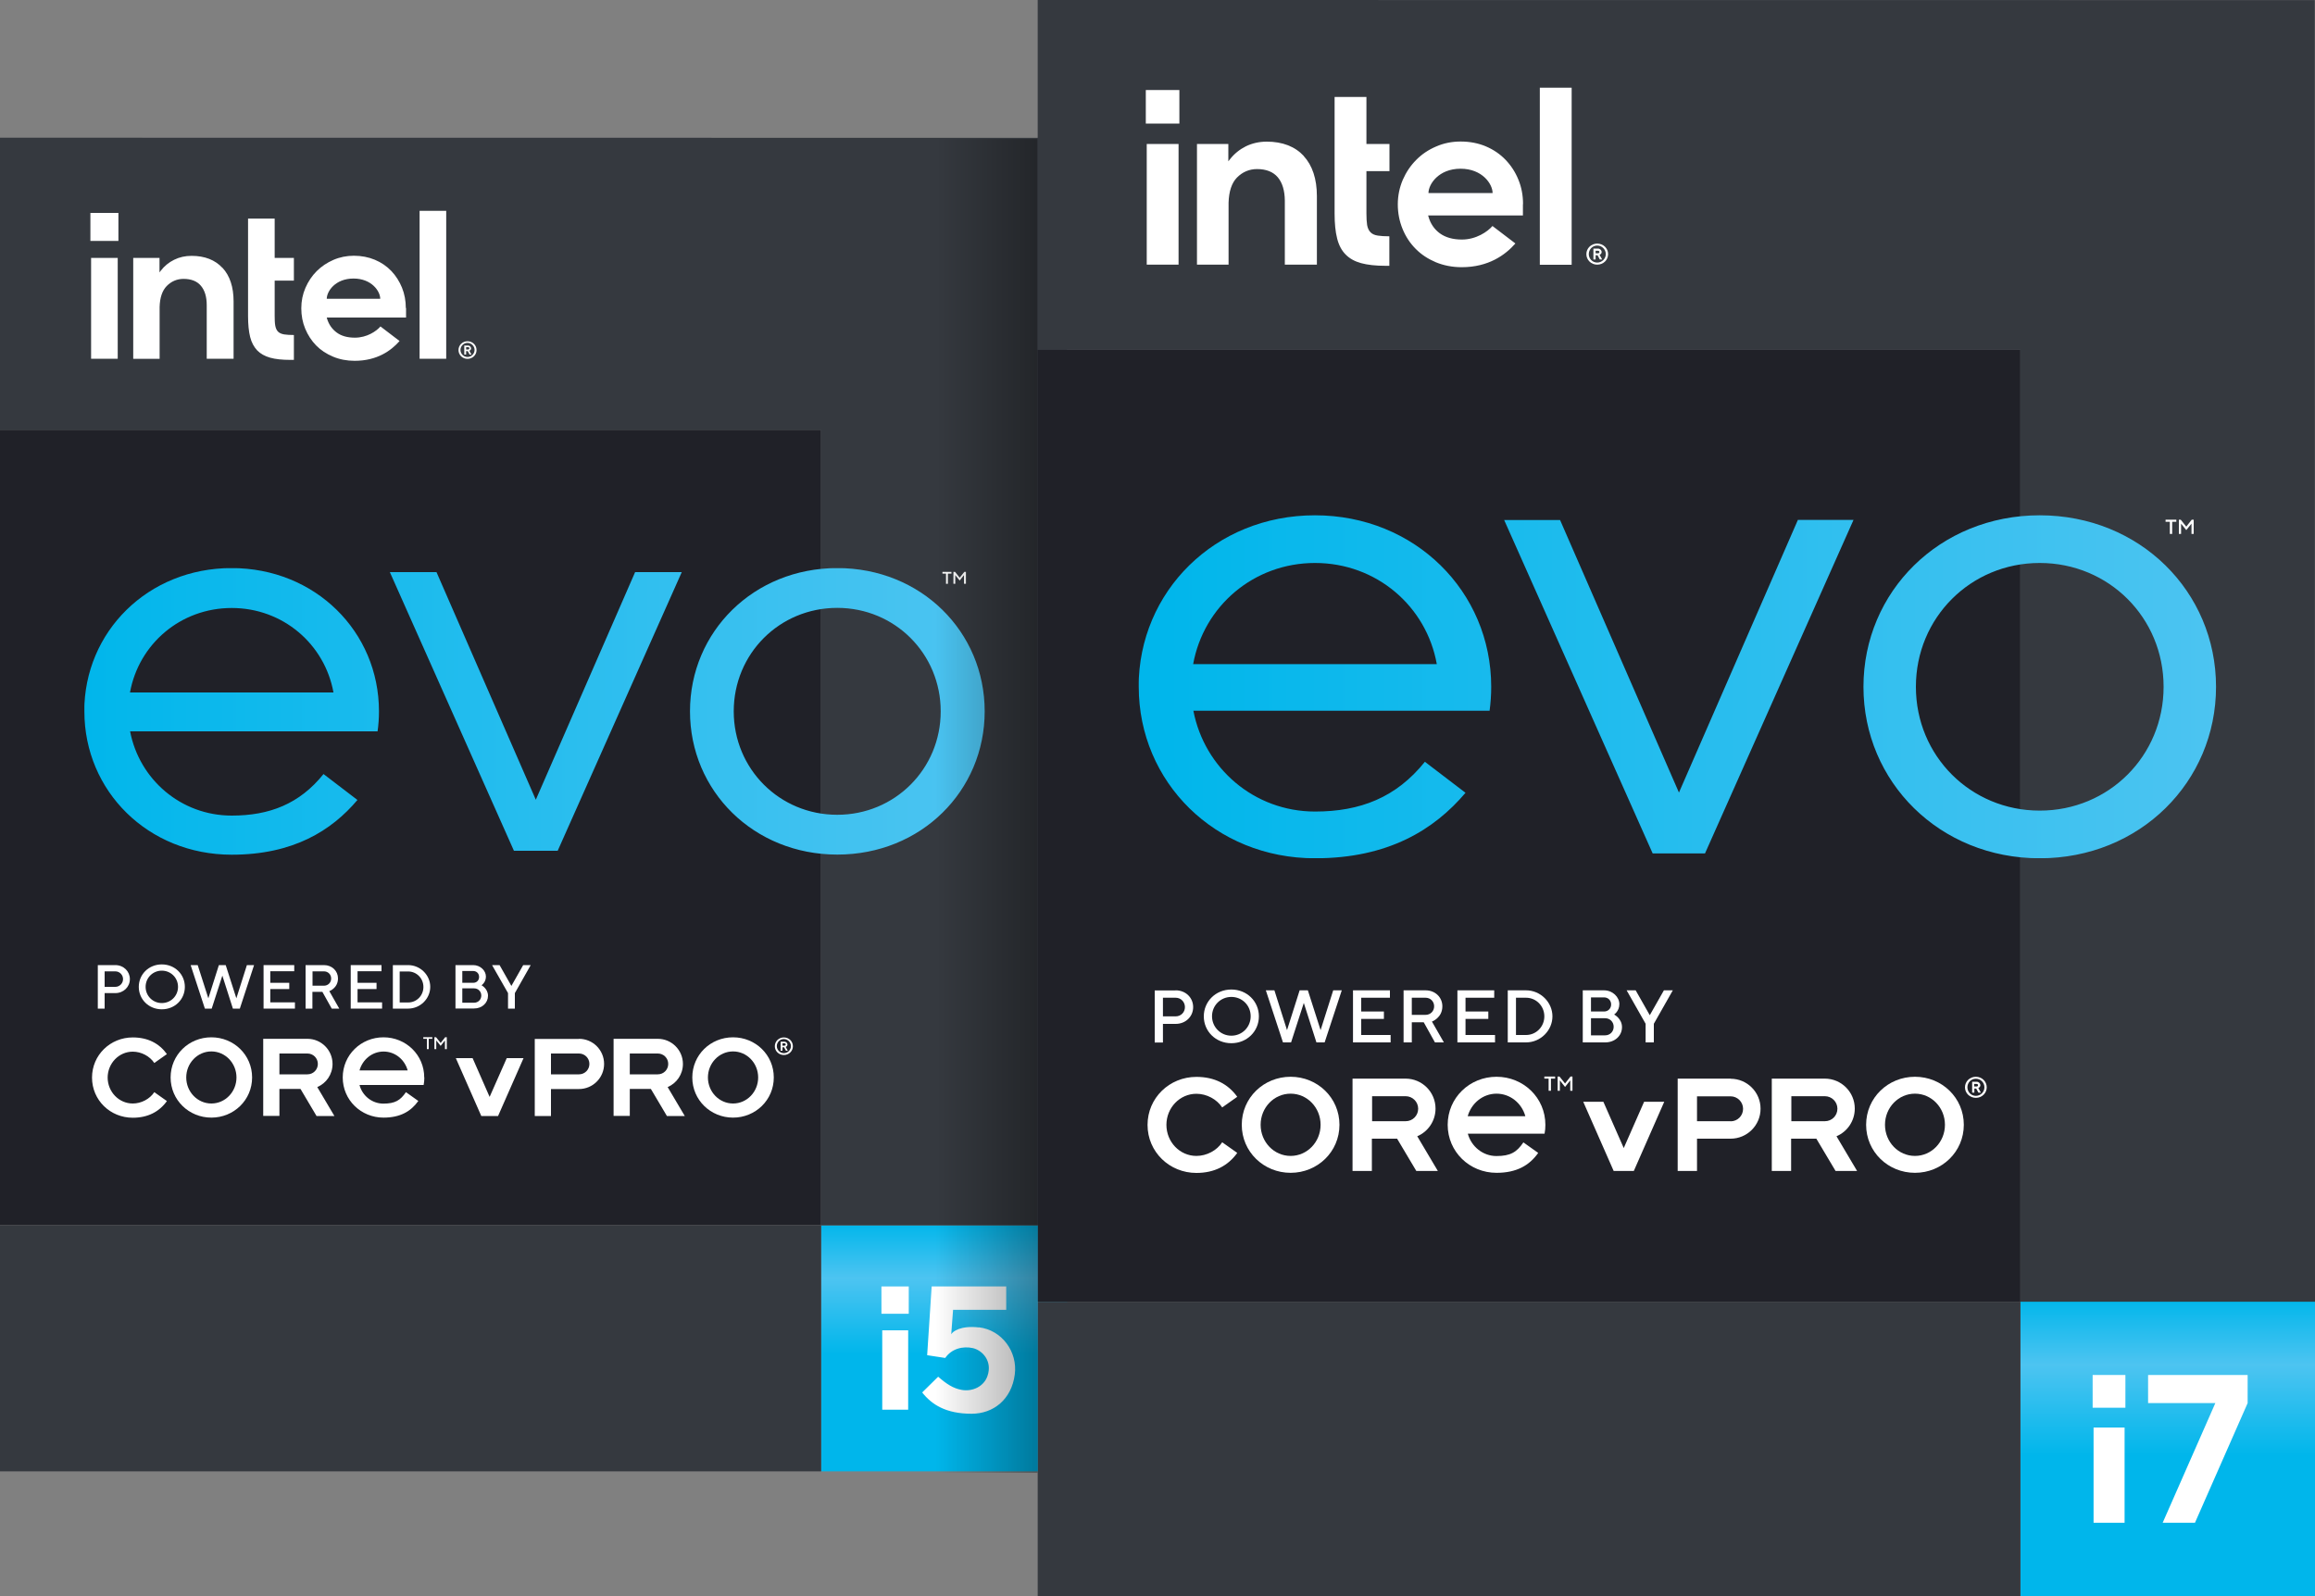 <?xml version="1.0" encoding="UTF-8"?><svg xmlns="http://www.w3.org/2000/svg" xmlns:xlink="http://www.w3.org/1999/xlink" viewBox="0 0 200 137.94"><rect x="0" y="0" width="200" height="137.94" fill="#808080" stroke="none"/><defs><style>.cls-1{fill:none;}.cls-2{fill:url(#linear-gradient);}.cls-3{clip-path:url(#clippath);}.cls-4{fill:#fff;}.cls-5{fill:#202128;}.cls-6{fill:#35393f;}.cls-7{fill:url(#linear-gradient-4);mix-blend-mode:multiply;}.cls-8{clip-path:url(#clippath-1);}.cls-9{clip-path:url(#clippath-3);}.cls-10{clip-path:url(#clippath-2);}.cls-11{fill:url(#linear-gradient-3);}.cls-12{fill:url(#linear-gradient-2);}.cls-13{fill:url(#linear-gradient-5);}.cls-14{isolation:isolate;}</style><linearGradient id="linear-gradient" x1="187.27" y1="112.2" x2="187.27" y2="138.31" gradientTransform="matrix(1, 0, 0, 1, 0, 0)" gradientUnits="userSpaceOnUse"><stop offset="0" stop-color="#00b6eb"/><stop offset="0" stop-color="#00b6eb"/><stop offset=".22" stop-color="#4dc4f1"/><stop offset=".52" stop-color="#00b6eb"/><stop offset="1" stop-color="#00b6eb"/></linearGradient><linearGradient id="linear-gradient-2" x1="81.57" y1="105.66" x2="81.57" y2="127.47" xlink:href="#linear-gradient"/><clipPath id="clippath"><path class="cls-1" d="M54.87,49.44l-8.58,19.67-8.58-19.67h-4.03l10.72,24.08h3.78l10.72-24.08h-4.03Zm-34.85,3.1c4.42,0,8.03,3.12,8.79,7.3H11.23c.76-4.19,4.37-7.3,8.79-7.3m-12.73,8.94c0,6.88,5.5,12.38,12.73,12.38,5.31,0,8.62-2.08,10.86-4.73l-2.93-2.24c-2.07,2.58-4.67,3.59-7.93,3.59-4.4,0-7.99-3.14-8.78-7.28h21.38c.08-.56,.12-1.14,.12-1.73,0-6.88-5.5-12.38-12.73-12.38s-12.73,5.5-12.73,12.38m56.11,0c0-4.99,3.96-8.94,8.94-8.94s8.94,3.96,8.94,8.94-3.96,8.94-8.94,8.94-8.94-3.96-8.94-8.94m-3.78,0c0,6.88,5.5,12.38,12.73,12.38s12.73-5.5,12.73-12.38-5.5-12.38-12.73-12.38-12.73,5.5-12.73,12.38"/></clipPath><linearGradient id="linear-gradient-3" x1="69.64" y1="38.03" x2="69.97" y2="38.03" gradientTransform="translate(-16646.04 9155.48) scale(239.12 -239.12)" gradientUnits="userSpaceOnUse"><stop offset="0" stop-color="#00b6eb"/><stop offset="1" stop-color="#4dc4f1"/></linearGradient><clipPath id="clippath-1"><rect class="cls-1" y="11.9" width="92.2" height="115.25"/></clipPath><linearGradient id="linear-gradient-4" x1="80.84" y1="69.64" x2="107.29" y2="69.64" gradientTransform="matrix(1, 0, 0, 1, 0, 0)" gradientUnits="userSpaceOnUse"><stop offset="0" stop-color="#000" stop-opacity="0"/><stop offset="1" stop-color="#000"/></linearGradient><clipPath id="clippath-2"><path class="cls-1" d="M155.32,44.94l-10.27,23.55-10.27-23.55h-4.83l12.83,28.81h4.52l12.83-28.82h-4.83Zm-41.71,3.71c5.3,0,9.62,3.73,10.52,8.74h-21.05c.91-5.01,5.23-8.74,10.53-8.74m-15.23,10.7c0,8.23,6.59,14.82,15.23,14.82,6.35,0,10.31-2.49,13-5.66l-3.51-2.68c-2.48,3.09-5.59,4.3-9.49,4.3-5.26,0-9.56-3.75-10.51-8.71h25.59c.09-.67,.14-1.36,.14-2.07,0-8.23-6.59-14.82-15.23-14.82s-15.23,6.59-15.23,14.82m67.15,0c0-5.97,4.73-10.7,10.7-10.7s10.7,4.73,10.7,10.7-4.73,10.7-10.7,10.7-10.7-4.73-10.7-10.7m-4.53,0c0,8.23,6.59,14.82,15.23,14.82s15.23-6.59,15.23-14.82-6.59-14.82-15.23-14.82-15.23,6.59-15.23,14.82"/></clipPath><linearGradient id="linear-gradient-5" x1="70.03" y1="38.04" x2="70.42" y2="38.04" gradientTransform="translate(-16646.04 9155.48) scale(239.12 -239.12)" xlink:href="#linear-gradient-3"/><clipPath id="clippath-3"><rect class="cls-1" x="89.65" width="110.35" height="137.94"/></clipPath></defs><g class="cls-14"><g id="Layer_1"><rect class="cls-2" x="174.55" y="112.48" width="25.45" height="25.45"/><rect class="cls-12" x="70.94" y="105.89" width="21.26" height="21.26"/><rect class="cls-5" y="37.14" width="70.94" height="68.74"/><rect class="cls-1" x="70.94" y="105.89" width="21.26" height="21.26"/><polygon class="cls-6" points="0 11.9 0 37.15 70.93 37.15 70.94 105.89 92.2 105.89 92.19 11.91 0 11.9"/><rect class="cls-6" y="105.89" width="70.94" height="21.26"/><g class="cls-3"><rect class="cls-11" x="7.29" y="49.1" width="77.78" height="24.77"/></g><g class="cls-8"><path class="cls-4" d="M9.96,83.4c.72,0,1.26,.54,1.26,1.21s-.54,1.21-1.26,1.21h-.92v1.34h-.59v-3.76h1.51Zm-.92,.54v1.34h.92c.37,0,.67-.3,.67-.67s-.3-.67-.67-.67h-.92Z"/><path class="cls-4" d="M13.98,83.34c1.13,0,1.99,.86,1.99,1.94s-.86,1.94-1.99,1.94-1.99-.86-1.99-1.94,.86-1.94,1.99-1.94m0,3.34c.78,0,1.4-.62,1.4-1.4s-.62-1.4-1.4-1.4-1.4,.62-1.4,1.4,.62,1.4,1.4,1.4"/><polygon class="cls-4" points="20.42 86.27 21.33 83.4 21.95 83.4 20.72 87.16 20.12 87.16 19.21 84.31 18.29 87.16 17.7 87.16 16.47 83.4 17.08 83.4 18 86.27 18.91 83.4 19.5 83.4 20.42 86.27"/><polygon class="cls-4" points="25.48 86.62 25.48 87.16 22.77 87.16 22.77 83.4 25.42 83.4 25.42 83.93 23.35 83.93 23.35 84.93 24.99 84.93 24.99 85.47 23.35 85.47 23.35 86.62 25.48 86.62"/><path class="cls-4" d="M26.41,83.4h1.58c.7,0,1.21,.51,1.21,1.15,0,.84-.75,1.1-.75,1.1l.86,1.51h-.65l-.81-1.45h-.86v1.45h-.59v-3.76Zm1.58,.54h-.99v1.24h.99c.35,0,.62-.27,.62-.62s-.27-.62-.62-.62"/><polygon class="cls-4" points="33.01 86.62 33.01 87.16 30.3 87.16 30.3 83.4 32.96 83.4 32.96 83.93 30.89 83.93 30.89 84.93 32.53 84.93 32.53 85.47 30.89 85.47 30.89 86.62 33.01 86.62"/><path class="cls-4" d="M35.26,83.4c1.05,0,1.91,.86,1.91,1.88s-.86,1.88-1.91,1.88h-1.32v-3.76h1.32Zm-.73,.54v2.69h.73c.73,0,1.32-.59,1.32-1.34s-.59-1.34-1.32-1.34h-.73Z"/><path class="cls-4" d="M39.35,87.16v-3.76h1.53c.62,0,1.1,.48,1.1,.99s-.38,.75-.38,.75c0,0,.56,.3,.56,.91s-.51,1.1-1.21,1.1h-1.61Zm.59-3.25v1.02h.94c.3,0,.51-.21,.51-.51s-.22-.51-.51-.51h-.94Zm1.02,2.74c.35,0,.62-.27,.62-.62s-.27-.62-.62-.62h-1.02v1.24h1.02Z"/><polygon class="cls-4" points="44.18 85.2 45.2 83.4 45.85 83.4 44.48 85.82 44.48 87.16 43.89 87.16 43.89 85.82 42.51 83.4 43.16 83.4 44.18 85.2"/><path class="cls-4" d="M9.3,93.11c0,1.24,.97,2.25,2.17,2.25,.74,0,1.47-.39,1.86-.98l1.09,.77c-.66,.92-1.64,1.44-2.95,1.44-1.95,0-3.52-1.52-3.52-3.47s1.58-3.47,3.52-3.47c1.31,0,2.29,.52,2.95,1.44l-1.09,.77c-.39-.59-1.12-.98-1.86-.98-1.2,0-2.17,1.01-2.17,2.25"/><path class="cls-4" d="M18.26,89.64c-1.95,0-3.52,1.52-3.52,3.47s1.58,3.47,3.52,3.47,3.52-1.52,3.52-3.47-1.58-3.47-3.52-3.47m0,5.72c-1.2,0-2.17-1.01-2.17-2.25s.97-2.25,2.17-2.25,2.17,1.01,2.17,2.25-.97,2.25-2.17,2.25"/><path class="cls-4" d="M36.65,93.11c0-1.95-1.58-3.47-3.52-3.47s-3.52,1.52-3.52,3.47,1.58,3.47,3.52,3.47c1.45,0,2.37-.54,3.01-1.44l-1.07-.76c-.48,.7-.93,.99-1.95,.99-.98,0-1.82-.68-2.06-1.61h5.54c.04-.21,.06-.42,.06-.64m-3.52-2.25c.99,0,1.82,.69,2.08,1.63h-4.16c.26-.94,1.09-1.63,2.08-1.63"/><path class="cls-4" d="M27.34,96.44h1.55l-1.48-2.5c.78-.33,1.32-1.1,1.32-2,0-1.19-.97-2.17-2.17-2.17h-3.82v6.66h1.4v-2.33h1.82l1.38,2.33Zm-3.2-5.4h2.42c.5,0,.9,.4,.9,.9s-.4,.9-.9,.9h-2.42v-1.8Z"/><path class="cls-4" d="M63.33,89.64c-1.95,0-3.52,1.52-3.52,3.47s1.58,3.47,3.52,3.47,3.52-1.52,3.52-3.47-1.58-3.47-3.52-3.47m0,5.72c-1.2,0-2.17-1.01-2.17-2.25s.97-2.25,2.17-2.25,2.17,1.01,2.17,2.25-.97,2.25-2.17,2.25"/><path class="cls-4" d="M57.61,96.44h1.55l-1.48-2.5c.78-.33,1.32-1.1,1.32-2,0-1.19-.97-2.17-2.17-2.17h-3.82v6.66h1.4v-2.33h1.82l1.38,2.33Zm-3.2-5.4h2.42c.5,0,.9,.4,.9,.9s-.4,.9-.9,.9h-2.42v-1.8Z"/><path class="cls-4" d="M50.02,89.78h-3.82v6.66h1.4v-2.33h2.42c1.19,0,2.17-.97,2.17-2.17s-.97-2.17-2.17-2.17m0,3.07h-2.42v-1.8h2.42c.5,0,.9,.4,.9,.9s-.4,.9-.9,.9"/><polygon class="cls-4" points="43.03 96.44 45.23 91.44 43.78 91.44 42.3 94.79 40.83 91.44 39.38 91.44 41.58 96.44 43.03 96.44"/><path class="cls-4" d="M84.56,114.71c-1.58-.18-2.26,.36-2.38,.59l.16-2.11h4.59v-2.02h-6.44l-.39,5.94,1.56,.24c.55-.8,1.52-1.05,2.4-.85,.8,.19,1.7,1.11,1.25,2.41-.32,.93-1.32,1.36-2.22,1.2-.74-.13-1.3-.5-2.04-1.14l-1.38,1.36c.82,1.04,2.04,1.84,4.27,1.84,1.9,0,3.45-1.25,3.73-3.39,.26-1.96-1.11-3.85-3.11-4.08"/><rect class="cls-4" x="76.22" y="114.96" width="2.24" height="6.86"/><rect class="cls-4" x="76.15" y="111.17" width="2.36" height="2.36"/><polygon class="cls-4" points="82.2 49.42 82.2 49.57 81.89 49.57 81.89 50.45 81.73 50.45 81.73 49.57 81.42 49.57 81.42 49.42 82.2 49.42"/><polygon class="cls-4" points="83.31 49.42 83.45 49.42 83.45 50.45 83.28 50.45 83.28 49.7 82.91 50.17 82.53 49.7 82.53 50.45 82.37 50.45 82.37 49.42 82.51 49.42 82.91 49.92 83.31 49.42"/><polygon class="cls-4" points="37.35 89.63 37.35 89.77 37.04 89.77 37.04 90.66 36.88 90.66 36.88 89.77 36.57 89.77 36.57 89.63 37.35 89.63"/><polygon class="cls-4" points="38.46 89.63 38.6 89.63 38.6 90.66 38.44 90.66 38.44 89.91 38.07 90.38 37.69 89.91 37.69 90.66 37.53 90.66 37.53 89.63 37.67 89.63 38.07 90.13 38.46 89.63"/><path class="cls-4" d="M67.72,91.17c-.44,0-.78-.34-.78-.76s.34-.76,.78-.76,.78,.34,.78,.76-.34,.76-.78,.76m0-1.38c-.34,0-.61,.28-.61,.61s.28,.61,.61,.61,.61-.28,.61-.61-.28-.61-.61-.61m.35,1.01h-.17l-.16-.3h-.14v.3h-.16v-.78h.33c.15,0,.26,.12,.26,.25,0,.15-.15,.2-.15,.2l.18,.33Zm-.47-.44h.17c.06,0,.11-.04,.11-.1s-.04-.1-.11-.1h-.17v.19Z"/><rect class="cls-4" x="7.81" y="18.4" width="2.42" height="2.42"/><path class="cls-4" d="M10.17,22.29h-2.3v8.71h2.3v-8.71Zm15.22,8.8v-2.14c-.34,0-.62-.02-.83-.05-.24-.04-.42-.12-.54-.24-.12-.12-.2-.3-.24-.52-.04-.22-.05-.5-.05-.84v-3.05h1.66v-1.96h-1.66v-3.4h-2.3v8.43c0,.71,.06,1.32,.18,1.8,.12,.48,.33,.86,.61,1.16,.28,.29,.66,.5,1.12,.63,.46,.13,1.05,.19,1.75,.19h.29Zm13.16-12.87h-2.3v12.78h2.3v-12.78Zm-19.33,4.93c-.64-.69-1.53-1.04-2.67-1.04-.55,0-1.05,.11-1.51,.34-.45,.22-.84,.54-1.14,.93l-.12,.16v-1.25h-2.27v8.72h2.28v-4.32c0-.05,0-.11,0-.16,.02-.81,.23-1.42,.61-1.81,.4-.41,.89-.62,1.46-.62,.66,0,1.17,.2,1.5,.6,.33,.39,.5,.95,.5,1.67h0v.02h0v4.61h2.32v-4.95c0-1.24-.32-2.22-.96-2.91m15.84,3.48c0-.62-.11-1.22-.33-1.76-.22-.54-.53-1.03-.92-1.44-.39-.41-.87-.74-1.42-.97-.55-.23-1.16-.35-1.82-.35-.62,0-1.22,.12-1.77,.36-.55,.24-1.03,.56-1.44,.97-.41,.41-.73,.89-.97,1.44-.24,.55-.36,1.14-.36,1.77s.11,1.22,.34,1.77c.23,.55,.54,1.03,.94,1.44,.4,.41,.89,.73,1.46,.97,.57,.24,1.2,.36,1.87,.36,1.94,0,3.15-.88,3.88-1.71l-1.65-1.26c-.35,.41-1.17,.97-2.21,.97-.65,0-1.18-.15-1.58-.45-.4-.3-.68-.7-.83-1.21l-.02-.08h6.85v-.82Zm-6.83-.8c0-.64,.73-1.75,2.31-1.75,1.58,0,2.31,1.11,2.31,1.75h-4.62Z"/><path class="cls-4" d="M40.39,31.01c-.44,0-.78-.34-.78-.76s.34-.76,.78-.76,.78,.34,.78,.76-.34,.76-.78,.76m0-1.38c-.34,0-.61,.28-.61,.61s.28,.61,.61,.61,.61-.28,.61-.61-.28-.61-.61-.61m.35,1.01h-.17l-.16-.3h-.14v.3h-.16v-.78h.33c.15,0,.26,.12,.26,.25,0,.15-.15,.2-.15,.2l.18,.33Zm-.47-.44h.17c.06,0,.11-.04,.11-.1s-.04-.1-.11-.1h-.17v.19Z"/></g><rect class="cls-1" y="11.9" width="92.2" height="115.25"/><rect class="cls-1" y="11.9" width="92.2" height="115.25"/><rect class="cls-7" x="80.9" y="12.01" width="8.74" height="115.26"/><rect class="cls-5" x="89.65" y="30.21" width="84.9" height="82.27"/><polygon class="cls-6" points="89.65 0 89.65 30.23 174.54 30.23 174.55 112.49 200 112.49 199.98 .01 89.65 0"/><rect class="cls-6" x="89.65" y="112.49" width="84.9" height="25.45"/><rect class="cls-4" x="180.87" y="123.36" width="2.68" height="8.23"/><rect class="cls-4" x="180.79" y="118.82" width="2.83" height="2.83"/><polygon class="cls-4" points="185.58 118.82 185.58 121.25 191.39 121.25 186.84 131.59 189.63 131.59 194.18 121.25 194.18 118.82 185.58 118.82"/><g class="cls-10"><rect class="cls-13" x="98.38" y="44.52" width="93.09" height="29.64"/></g><g class="cls-9"><path class="cls-4" d="M101.57,85.58c.87,0,1.51,.64,1.51,1.45s-.64,1.45-1.51,1.45h-1.1v1.61h-.71v-4.5h1.81Zm-1.1,.64v1.61h1.1c.45,0,.8-.35,.8-.8s-.35-.81-.8-.81h-1.1Z"/><path class="cls-4" d="M106.38,85.51c1.35,0,2.38,1.03,2.38,2.32s-1.03,2.32-2.38,2.32-2.38-1.03-2.38-2.32,1.03-2.32,2.38-2.32m0,3.99c.93,0,1.67-.74,1.67-1.68s-.74-1.67-1.67-1.67-1.67,.74-1.67,1.67,.74,1.68,1.67,1.68"/><polygon class="cls-4" points="114.09 89.02 115.18 85.58 115.92 85.58 114.44 90.08 113.73 90.08 112.64 86.67 111.54 90.08 110.84 90.08 109.36 85.58 110.1 85.58 111.19 89.02 112.28 85.58 112.99 85.58 114.09 89.02"/><polygon class="cls-4" points="120.14 89.44 120.14 90.08 116.89 90.08 116.89 85.58 120.08 85.58 120.08 86.22 117.6 86.22 117.6 87.41 119.56 87.41 119.56 88.05 117.6 88.05 117.6 89.44 120.14 89.44"/><path class="cls-4" d="M121.26,85.58h1.9c.84,0,1.45,.61,1.45,1.38,0,1-.9,1.32-.9,1.32l1.03,1.8h-.77l-.97-1.74h-1.03v1.74h-.71v-4.5Zm1.9,.64h-1.19v1.48h1.19c.42,0,.74-.32,.74-.74s-.32-.74-.74-.74"/><polygon class="cls-4" points="129.16 89.44 129.16 90.08 125.91 90.08 125.91 85.58 129.09 85.58 129.09 86.22 126.61 86.22 126.61 87.41 128.58 87.41 128.58 88.05 126.61 88.05 126.61 89.44 129.16 89.44"/><path class="cls-4" d="M131.84,85.58c1.25,0,2.28,1.03,2.28,2.25s-1.03,2.25-2.28,2.25h-1.58v-4.5h1.58Zm-.87,.64v3.22h.87c.87,0,1.58-.71,1.58-1.61s-.71-1.61-1.58-1.61h-.87Z"/><path class="cls-4" d="M136.74,90.08v-4.5h1.84c.74,0,1.32,.58,1.32,1.19s-.45,.9-.45,.9c0,0,.68,.35,.68,1.09s-.61,1.32-1.45,1.32h-1.93Zm.71-3.89v1.22h1.13c.35,0,.61-.26,.61-.61s-.26-.61-.61-.61h-1.13Zm1.22,3.28c.42,0,.74-.32,.74-.74s-.32-.74-.74-.74h-1.22v1.48h1.22Z"/><polygon class="cls-4" points="142.53 87.73 143.75 85.58 144.52 85.58 142.88 88.47 142.88 90.08 142.17 90.08 142.17 88.47 140.53 85.58 141.31 85.58 142.53 87.73"/><path class="cls-4" d="M100.77,97.2c0,1.49,1.16,2.69,2.59,2.69,.89,0,1.77-.47,2.23-1.18l1.3,.92c-.79,1.1-1.96,1.73-3.53,1.73-2.33,0-4.22-1.82-4.22-4.15s1.89-4.15,4.22-4.15c1.57,0,2.74,.62,3.53,1.72l-1.3,.92c-.47-.71-1.34-1.18-2.23-1.18-1.43,0-2.59,1.2-2.59,2.69"/><path class="cls-4" d="M111.5,93.05c-2.33,0-4.22,1.82-4.22,4.15s1.89,4.15,4.22,4.15,4.22-1.82,4.22-4.15-1.89-4.15-4.22-4.15m0,6.84c-1.43,0-2.59-1.2-2.59-2.69s1.16-2.69,2.59-2.69,2.59,1.2,2.59,2.69-1.16,2.69-2.59,2.69"/><path class="cls-4" d="M133.51,97.2c0-2.33-1.89-4.15-4.22-4.15s-4.22,1.82-4.22,4.15,1.89,4.15,4.22,4.15c1.73,0,2.84-.64,3.6-1.72l-1.28-.91c-.57,.84-1.11,1.18-2.33,1.18-1.17,0-2.17-.82-2.47-1.93h6.63c.05-.25,.07-.51,.07-.77m-4.22-2.69c1.18,0,2.18,.82,2.49,1.95h-4.98c.31-1.12,1.31-1.95,2.49-1.95"/><path class="cls-4" d="M122.37,101.19h1.85l-1.78-3c.93-.39,1.58-1.32,1.58-2.39,0-1.43-1.16-2.59-2.59-2.59h-4.58v7.98h1.67v-2.79h2.18l1.66,2.79Zm-3.83-6.46h2.9c.59,0,1.08,.48,1.08,1.08s-.48,1.08-1.08,1.08h-2.9v-2.15Z"/><path class="cls-4" d="M165.44,93.05c-2.33,0-4.22,1.82-4.22,4.15s1.89,4.15,4.22,4.15,4.22-1.82,4.22-4.15-1.89-4.15-4.22-4.15m0,6.84c-1.43,0-2.59-1.2-2.59-2.69s1.16-2.69,2.59-2.69,2.59,1.2,2.59,2.69-1.16,2.69-2.59,2.69"/><path class="cls-4" d="M158.59,101.19h1.85l-1.78-3c.93-.39,1.58-1.32,1.58-2.39,0-1.43-1.16-2.59-2.59-2.59h-4.58v7.98h1.67v-2.79h2.18l1.66,2.79Zm-3.83-6.46h2.9c.59,0,1.08,.48,1.08,1.08s-.48,1.08-1.08,1.08h-2.9v-2.15Z"/><path class="cls-4" d="M149.52,93.21h-4.58v7.98h1.67v-2.79h2.9c1.43,0,2.59-1.16,2.59-2.59s-1.16-2.59-2.59-2.59m0,3.67h-2.9v-2.15h2.9c.59,0,1.08,.48,1.08,1.08s-.48,1.08-1.08,1.08"/><polygon class="cls-4" points="141.15 101.19 143.78 95.21 142.04 95.21 140.28 99.21 138.52 95.21 136.78 95.21 139.41 101.19 141.15 101.19"/><polygon class="cls-4" points="188.02 44.91 188.02 45.09 187.66 45.09 187.66 46.14 187.46 46.14 187.46 45.09 187.09 45.09 187.09 44.91 188.02 44.91"/><polygon class="cls-4" points="189.35 44.91 189.52 44.91 189.52 46.14 189.33 46.14 189.33 45.25 188.88 45.81 188.43 45.25 188.43 46.14 188.24 46.14 188.24 44.91 188.4 44.91 188.88 45.51 189.35 44.91"/><polygon class="cls-4" points="134.35 93.03 134.35 93.21 133.99 93.21 133.99 94.26 133.79 94.26 133.79 93.21 133.42 93.21 133.42 93.03 134.35 93.03"/><polygon class="cls-4" points="135.68 93.03 135.85 93.03 135.85 94.26 135.66 94.26 135.66 93.36 135.21 93.93 134.76 93.36 134.76 94.26 134.57 94.26 134.57 93.03 134.73 93.03 135.21 93.63 135.68 93.03"/><path class="cls-4" d="M170.7,94.87c-.53,0-.94-.41-.94-.91s.41-.91,.94-.91,.94,.41,.94,.91-.41,.91-.94,.91m0-1.65c-.41,0-.73,.33-.73,.74s.33,.74,.73,.74,.74-.33,.74-.74-.33-.74-.74-.74m.42,1.2h-.2l-.19-.35h-.16v.35h-.19v-.94h.39c.18,0,.32,.14,.32,.3,0,.18-.18,.24-.18,.24l.22,.39Zm-.56-.53h.2c.08,0,.13-.05,.13-.11s-.05-.11-.13-.11h-.2v.23Z"/><rect class="cls-4" x="98.99" y="7.78" width="2.9" height="2.9"/><path class="cls-4" d="M101.82,12.44h-2.75v10.43h2.75V12.44Zm18.21,10.54v-2.56c-.4,0-.74-.02-.99-.06-.28-.04-.5-.14-.64-.29-.14-.14-.24-.35-.29-.62-.04-.26-.06-.6-.06-1.01v-3.65h1.99v-2.35h-1.99v-4.06h-2.75v10.08c0,.85,.07,1.57,.22,2.15,.14,.57,.39,1.04,.73,1.38,.34,.35,.79,.6,1.34,.75,.55,.15,1.26,.23,2.1,.23h.35Zm15.75-15.4h-2.75v15.3h2.75V7.57Zm-23.14,5.9c-.76-.82-1.84-1.24-3.2-1.24-.66,0-1.26,.14-1.8,.4-.54,.27-1,.64-1.37,1.11l-.15,.19v-1.5h-2.71v10.43h2.73v-5.17c0-.06,0-.13,0-.19,.03-.97,.27-1.7,.72-2.16,.48-.49,1.07-.74,1.74-.74,.79,0,1.4,.24,1.8,.72,.39,.47,.59,1.14,.6,2h0v.02h0v5.52h2.77v-5.92c0-1.49-.39-2.66-1.15-3.48m18.96,4.17c0-.75-.13-1.46-.4-2.11-.26-.65-.64-1.23-1.11-1.72-.47-.49-1.04-.88-1.7-1.16-.66-.28-1.39-.42-2.18-.42-.75,0-1.46,.14-2.12,.43-.66,.28-1.24,.67-1.72,1.16-.49,.49-.87,1.06-1.16,1.72-.28,.66-.43,1.37-.43,2.12s.14,1.46,.41,2.12c.27,.66,.65,1.24,1.13,1.72,.48,.49,1.06,.87,1.74,1.16,.68,.28,1.43,.43,2.24,.43,2.32,0,3.77-1.06,4.64-2.05l-1.98-1.51c-.42,.49-1.41,1.17-2.64,1.17-.78,0-1.41-.18-1.9-.53-.48-.35-.82-.84-.99-1.45l-.03-.1h8.19v-.98Zm-8.17-.96c0-.76,.88-2.1,2.77-2.1,1.89,0,2.77,1.33,2.77,2.1h-5.54Z"/><path class="cls-4" d="M137.99,22.87c-.53,0-.94-.41-.94-.91s.41-.91,.94-.91,.94,.41,.94,.91-.41,.91-.94,.91m0-1.65c-.41,0-.73,.33-.73,.74s.33,.73,.73,.73,.74-.33,.74-.73-.33-.74-.74-.74m.42,1.2h-.2l-.19-.36h-.17v.36h-.19v-.94h.39c.18,0,.32,.14,.32,.3,0,.18-.18,.24-.18,.24l.22,.39Zm-.56-.53h.2c.08,0,.13-.05,.13-.11s-.05-.11-.13-.11h-.2v.23Z"/></g><rect class="cls-1" x="89.65" width="110.35" height="137.94"/><rect class="cls-1" x="89.65" width="110.35" height="137.94"/></g></g></svg>